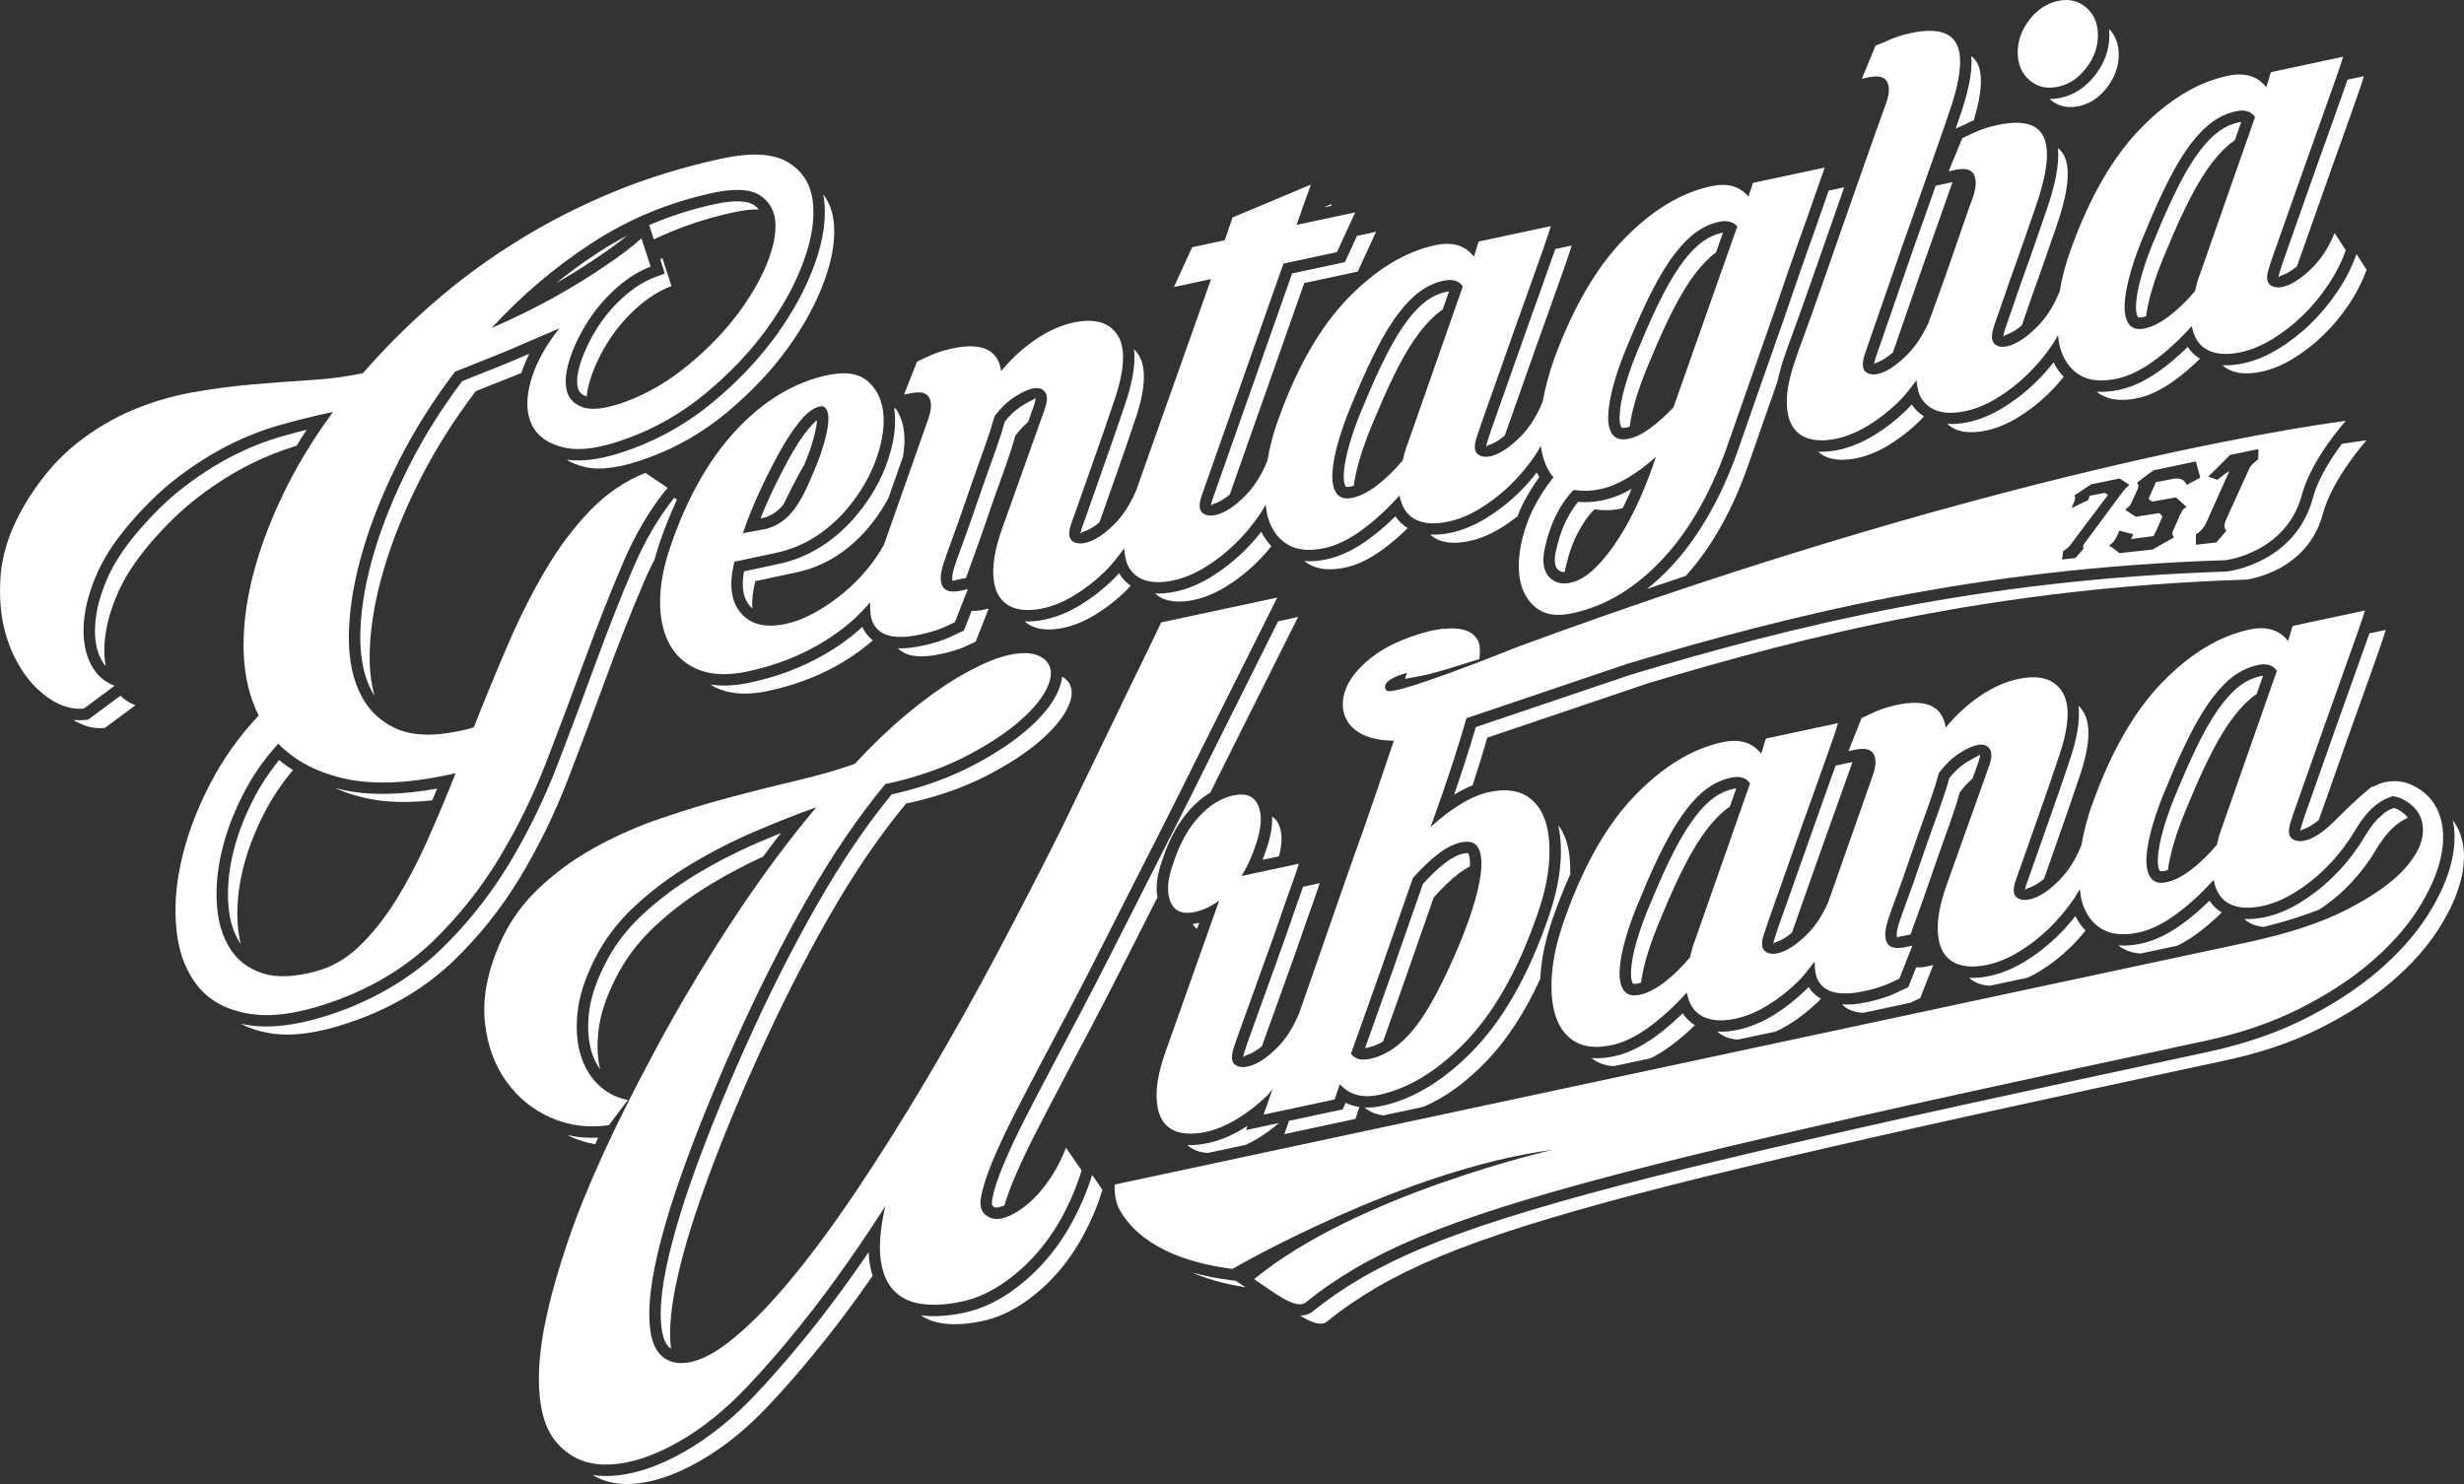 <svg width="249" height="150" viewBox="0 0 249 150" fill="none" xmlns="http://www.w3.org/2000/svg">
<rect x="0" y="0" width="249" height="150" fill="#333333" stroke="none"/>
<g clip-path="url(#clip0_3404_1552)">
<path d="M128.552 82.538C128.6 83.478 128.415 84.546 127.994 85.767C127.865 86.162 127.728 86.544 127.577 86.908L129.248 86.552C129.583 85.284 129.593 84.24 129.268 83.424C129.104 83.022 128.863 82.73 128.552 82.538Z" fill="white"/>
<path d="M137.108 112.707C137.142 112.552 137.233 112.277 137.377 111.89C136.878 111.817 136.408 111.679 135.976 111.467C135.963 111.51 135.946 111.549 135.929 111.587L135.692 112.132L130.261 113.294C130.107 113.733 129.951 114.175 129.792 114.63L136.976 113.094C137.018 112.99 137.061 112.862 137.108 112.707Z" fill="white"/>
<path d="M126.242 106.549C126.635 106.393 127.063 106.122 127.52 105.746C127.836 104.885 128.197 103.876 128.612 102.725C129.049 101.49 129.517 100.185 130.023 98.795C130.529 97.409 131.001 96.074 131.444 94.796C131.877 93.517 132.272 92.392 132.628 91.414C132.98 90.436 133.221 89.724 133.353 89.269L131.688 89.625C131.662 89.696 131.638 89.766 131.611 89.84C131.259 90.813 130.864 91.934 130.431 93.204C129.985 94.496 129.512 95.834 129.006 97.229C128.5 98.616 128.028 99.92 127.594 101.147C127.152 102.383 126.766 103.456 126.436 104.357C126.118 105.224 125.917 105.799 125.83 106.091C125.616 106.7 125.646 106.897 125.646 106.902C125.719 106.709 125.917 106.683 126.243 106.55L126.242 106.549Z" fill="white"/>
<path d="M144.241 30.341C143.614 30.779 142.966 31.431 142.314 32.276C141.632 33.154 140.928 34.294 140.22 35.663C139.482 37.089 138.696 38.806 137.885 40.771C137.237 42.269 136.735 43.636 136.383 44.859C136.036 46.058 135.834 47.079 135.795 47.895C135.752 48.755 135.928 49.096 136.005 49.204C136.22 49.221 136.336 49.21 136.447 49.189C136.565 49.163 136.687 49.127 136.811 49.083C136.906 48.33 137.094 47.469 137.375 46.502C137.748 45.215 138.267 43.814 138.923 42.299C139.76 40.271 140.55 38.538 141.297 37.098C142.039 35.658 142.777 34.471 143.503 33.534C144.232 32.597 144.953 31.871 145.678 31.363C145.712 31.339 145.748 31.32 145.782 31.297L146.429 29.453C146.343 29.459 146.253 29.473 146.155 29.494C145.468 29.64 144.842 29.919 144.241 30.341Z" fill="white"/>
<path d="M139.762 105.272C139.843 105.046 139.924 104.823 140.009 104.588C140.537 103.12 141.069 101.61 141.619 100.048C142.172 98.486 142.722 96.915 143.271 95.323C143.82 93.74 144.357 92.199 144.884 90.71C145.764 89.719 146.605 88.912 147.421 88.286C147.803 87.993 148.178 87.754 148.545 87.562C148.591 86.683 148.424 86.332 148.348 86.222L148.245 86.23C148.15 86.23 148.035 86.247 147.901 86.273C147.326 86.393 146.695 86.719 146.022 87.234C145.322 87.775 144.576 88.479 143.795 89.345C143.292 90.766 142.782 92.229 142.258 93.736L140.606 98.469C140.057 100.035 139.52 101.55 138.988 103.017C138.606 104.078 138.259 105.051 137.945 105.935C138.023 105.927 138.104 105.918 138.19 105.897C138.727 105.783 139.251 105.573 139.762 105.273V105.272Z" fill="white"/>
<path d="M159.475 50.729C159.08 51.199 158.698 51.784 158.342 52.475C157.862 53.396 157.476 54.535 157.193 55.867C157.111 56.303 157.025 57.152 157.385 57.528C157.597 57.744 157.825 57.83 158.133 57.817C158.144 57.742 158.152 57.668 158.167 57.59C158.471 56.15 158.892 54.923 159.42 53.91C159.943 52.898 160.514 52.087 161.128 51.484C161.527 51.542 161.943 51.569 162.381 51.569C162.822 51.571 163.308 51.514 163.831 51.402C163.88 51.392 163.929 51.379 163.977 51.367C164.213 50.9 164.445 50.423 164.664 49.93C164.741 49.754 164.818 49.578 164.891 49.404C163.9 49.973 162.917 50.364 161.969 50.565C161.037 50.767 160.205 50.788 159.476 50.728L159.475 50.729Z" fill="white"/>
<path d="M172.113 24.381C171.487 24.82 170.843 25.471 170.191 26.312C169.5 27.202 168.796 28.344 168.092 29.704C167.363 31.101 166.577 32.819 165.758 34.813C165.114 36.304 164.608 37.67 164.256 38.898C163.908 40.101 163.71 41.123 163.676 41.927C163.629 42.794 163.805 43.133 163.883 43.238C164.118 43.249 164.251 43.24 164.389 43.212C164.486 43.192 164.586 43.162 164.688 43.127C164.782 42.373 164.97 41.511 165.247 40.541C165.621 39.254 166.139 37.853 166.796 36.338C167.629 34.31 168.418 32.577 169.169 31.137C169.911 29.698 170.65 28.511 171.379 27.571C172.056 26.693 172.736 26.003 173.417 25.5L174.117 23.518C174.07 23.525 174.018 23.533 173.967 23.546C173.332 23.681 172.71 23.962 172.113 24.381Z" fill="white"/>
<path d="M195.064 88.831C195.527 87.483 195.995 86.135 196.48 84.797C196.965 83.462 197.338 82.385 197.6 81.57C197.69 81.317 197.768 81.064 197.832 80.81C197.896 80.562 197.973 80.308 198.063 80.051C198.476 79.521 198.9 79.066 199.336 78.684L199.948 76.97C200.123 76.454 200.084 76.266 200.084 76.266C199.848 76.467 199.394 76.617 198.656 77.09C198.089 77.45 197.527 77.974 196.991 78.643C196.935 78.806 196.891 78.969 196.849 79.132C196.772 79.424 196.686 79.708 196.583 79.99C196.329 80.788 195.952 81.879 195.463 83.226C194.982 84.556 194.514 85.895 194.051 87.242C193.591 88.607 193.145 89.86 192.725 90.997C192.317 92.109 192.047 92.859 191.918 93.259C191.545 94.404 191.708 94.744 191.712 94.757C191.948 94.666 192.137 94.645 192.36 94.598L193.065 94.448C193.217 94.008 193.445 93.383 193.746 92.564C194.163 91.43 194.604 90.186 195.064 88.83L195.064 88.831Z" fill="white"/>
<path d="M179.782 95.104C180.171 94.947 180.608 94.665 181.084 94.268C181.088 94.257 181.091 94.248 181.095 94.238C181.469 93.19 181.906 91.946 182.408 90.509C182.919 89.071 183.455 87.547 184.026 85.93C184.601 84.317 185.146 82.78 185.674 81.317C186.202 79.853 186.665 78.557 187.06 77.428C187.11 77.285 187.158 77.147 187.204 77.015L185.502 77.382C185.241 78.112 184.961 78.901 184.653 79.742L180.078 92.659C179.717 93.675 179.49 94.332 179.409 94.624C179.19 95.242 179.22 95.439 179.22 95.444C179.284 95.251 179.473 95.225 179.782 95.104Z" fill="white"/>
<path d="M224.301 13.221C223.683 13.659 223.03 14.309 222.369 15.157C221.691 16.036 220.988 17.176 220.28 18.542C219.546 19.968 218.76 21.688 217.949 23.651C217.301 25.147 216.799 26.516 216.448 27.737C216.095 28.936 215.898 29.957 215.859 30.775C215.816 31.635 215.993 31.976 216.07 32.081C216.284 32.101 216.396 32.088 216.511 32.066C216.628 32.041 216.75 32.004 216.874 31.961C216.97 31.207 217.159 30.347 217.439 29.382C217.812 28.093 218.327 26.694 218.988 25.177C219.82 23.149 220.614 21.418 221.361 19.975C222.103 18.538 222.841 17.349 223.562 16.414C224.292 15.474 225.017 14.751 225.742 14.242C225.774 14.219 225.808 14.201 225.841 14.179L226.488 12.331C226.403 12.337 226.313 12.35 226.214 12.371C225.532 12.519 224.901 12.796 224.301 13.221L224.301 13.221Z" fill="white"/>
<path d="M233.742 50.289C231.982 56.887 225.305 57.734 225.021 57.769C199.956 58.58 181.275 63.257 164.805 68.192L149.137 73.492C148.438 75.89 147.618 78.377 146.944 80.33C146.962 80.321 146.974 80.309 146.991 80.299C147.603 79.927 148.21 79.621 148.808 79.382C149.312 77.843 149.836 76.172 150.296 74.558L150.3 74.556L166.577 69.052C182.657 64.234 201.616 59.404 226.991 58.586C226.991 58.586 233.15 57.872 234.729 51.954C235.69 48.351 239.153 44.504 239.153 44.504C239.153 44.504 238.301 44.608 236.664 44.859C235.636 46.236 234.264 48.327 233.742 50.289H233.742Z" fill="white"/>
<path d="M218.718 88.041C218.834 88.015 218.955 87.978 219.078 87.935C219.174 87.182 219.364 86.32 219.641 85.355C220.014 84.067 220.533 82.668 221.189 81.149C222.022 79.124 222.816 77.39 223.562 75.948C224.305 74.51 225.044 73.322 225.773 72.385C226.494 71.447 227.219 70.724 227.944 70.213C227.979 70.189 228.014 70.17 228.048 70.147L228.695 68.304C228.614 68.31 228.519 68.323 228.421 68.345C227.734 68.493 227.108 68.77 226.507 69.192C225.88 69.634 225.232 70.284 224.584 71.125C223.894 72.016 223.19 73.154 222.482 74.515C221.743 75.948 220.963 77.665 220.151 79.622C219.491 81.162 218.997 82.492 218.649 83.707C218.298 84.925 218.1 85.947 218.066 86.74C218.023 87.612 218.194 87.947 218.272 88.05C218.495 88.075 218.597 88.058 218.718 88.041Z" fill="white"/>
<path d="M211.869 39.589C212.025 39.711 212.187 39.825 212.362 39.924C213.306 40.456 214.525 40.561 216.019 40.242C217.207 39.988 218.447 39.392 219.743 38.452C220.607 37.825 221.465 37.092 222.318 36.257C221.817 35.955 221.402 35.56 221.082 35.064C220.164 35.963 219.242 36.753 218.319 37.422C216.898 38.452 215.495 39.119 214.156 39.407C213.333 39.583 212.571 39.64 211.869 39.589L211.869 39.589Z" fill="white"/>
<path d="M210.044 71.325C210.22 72.847 209.888 74.784 209.04 77.189C208.826 77.832 208.522 78.746 208.122 79.9C207.723 81.055 207.303 82.248 206.864 83.483L205.65 86.933C205.273 88.023 204.994 88.796 204.818 89.268C204.625 89.8 204.659 90.002 204.659 90.007C204.727 89.809 204.929 89.783 205.255 89.654C205.654 89.492 206.091 89.216 206.556 88.829C206.591 88.728 206.626 88.628 206.663 88.522C207.032 87.449 207.444 86.294 207.881 85.063C208.319 83.831 208.736 82.638 209.13 81.488C209.529 80.338 209.834 79.433 210.053 78.768C211.195 75.537 211.353 73.254 210.517 71.915C210.377 71.693 210.219 71.498 210.044 71.326L210.044 71.325Z" fill="white"/>
<path d="M139.282 75.904C139.284 75.905 139.286 75.907 139.287 75.908C139.287 75.907 139.288 75.906 139.288 75.905C139.286 75.905 139.284 75.904 139.282 75.904Z" fill="white"/>
<path d="M165.47 99.422C165.589 99.397 165.712 99.361 165.838 99.317C165.932 98.565 166.118 97.707 166.397 96.744C166.77 95.452 167.29 94.049 167.951 92.534C168.779 90.509 169.569 88.78 170.323 87.337C171.066 85.895 171.805 84.712 172.53 83.767C173.255 82.832 173.975 82.111 174.701 81.6C174.737 81.574 174.775 81.555 174.811 81.53L175.456 79.691C175.371 79.695 175.28 79.708 175.182 79.73C174.491 79.879 173.864 80.154 173.263 80.579C172.637 81.02 171.989 81.669 171.341 82.51C170.65 83.402 169.946 84.544 169.243 85.9C168.508 87.303 167.732 89.024 166.912 91.011C166.264 92.5 165.758 93.869 165.406 95.096C165.059 96.289 164.861 97.31 164.826 98.126C164.779 98.993 164.951 99.327 165.028 99.43C165.26 99.464 165.359 99.447 165.47 99.422Z" fill="white"/>
<path d="M116.252 92.109C116.488 91.645 116.727 91.176 116.965 90.705C116.762 89.6 116.941 88.304 117.518 86.762C118.166 84.771 119.102 83.089 120.282 81.793C120.919 81.094 121.6 80.531 122.315 80.105C122.592 79.548 122.865 78.995 123.135 78.446C125.732 73.243 128.409 67.885 131.177 62.362L129.164 62.793C126.73 67.651 124.363 72.388 122.067 76.996C120.973 79.219 119.827 81.506 118.638 83.849L111.986 96.963C110.965 98.966 110.064 100.718 109.27 102.219L106.274 107.901C105.283 109.772 104.369 111.54 103.511 113.214C102.665 114.874 101.948 116.415 101.378 117.788C100.812 119.148 100.447 120.264 100.292 121.109C100.198 121.573 100.237 121.838 100.314 121.899C100.451 122.01 100.58 122.062 100.739 122.062C101.023 122.011 101.269 121.938 101.505 121.842C101.716 121.108 102.017 120.264 102.412 119.307C103.009 117.878 103.734 116.329 104.588 114.651C105.446 112.973 106.365 111.205 107.356 109.33C108.343 107.463 109.343 105.566 110.356 103.644C111.145 102.146 112.046 100.4 113.059 98.409C114.068 96.413 115.128 94.315 116.252 92.11V92.109Z" fill="white"/>
<path d="M46.706 38.525C44.633 41.269 42.844 44.131 41.372 47.036C39.853 50.038 38.66 52.979 37.827 55.779C36.999 58.55 36.527 61.161 36.428 63.542C36.321 65.834 36.622 67.784 37.313 69.342C37.47 69.696 37.648 70.024 37.846 70.329C37.45 68.91 37.292 67.287 37.377 65.458C37.484 62.976 37.965 60.296 38.823 57.414C39.681 54.533 40.887 51.554 42.445 48.478C44.003 45.401 45.887 42.421 48.08 39.537C49.358 39.029 50.629 38.52 51.903 38.011C52.171 37.905 52.43 37.8 52.686 37.695C52.897 37.05 53.168 36.401 53.495 35.75C52.53 36.177 51.44 36.634 50.23 37.119L46.706 38.525Z" fill="white"/>
<path d="M76.686 21.165C76.553 21.006 76.396 20.863 76.21 20.738C75.51 20.267 74.158 20.218 72.317 20.613C69.987 21.113 67.743 21.827 65.601 22.754L66.068 24.195C68.627 22.975 71.332 22.059 74.18 21.45C75.13 21.246 75.961 21.155 76.686 21.165L76.686 21.165Z" fill="white"/>
<path d="M60.447 25.524C58.98 26.481 57.563 27.511 56.199 28.612C57.825 27.683 59.216 26.811 60.349 26.026C61.499 25.267 62.507 24.529 63.378 23.814C62.374 24.335 61.4 24.907 60.447 25.524Z" fill="white"/>
<path d="M59.254 40.065C59.266 40.069 59.281 40.071 59.293 40.075C59.342 39.496 59.479 38.858 59.713 38.158C60.129 36.907 60.734 35.662 61.524 34.429C62.318 33.193 63.271 32.075 64.391 31.079C65.511 30.082 66.665 29.359 67.854 28.916L66.927 26.056C66.862 26.114 66.793 26.173 66.726 26.231L67.184 27.646L66.15 28.032C65.112 28.423 64.069 29.075 63.052 29.977C62.026 30.89 61.13 31.94 60.392 33.087C59.657 34.233 59.091 35.403 58.705 36.559C58.353 37.613 58.241 38.477 58.374 39.13C58.443 39.46 58.598 39.827 59.254 40.065L59.254 40.065Z" fill="white"/>
<path d="M198.87 42.674C198.092 42.84 197.396 42.883 196.778 42.839C197.658 43.663 198.976 43.886 200.732 43.511C201.788 43.286 202.852 42.844 203.929 42.187C205.007 41.53 206.015 40.748 206.959 39.833C207.521 39.291 208.048 38.703 208.548 38.081C208.142 37.667 207.798 37.183 207.521 36.624C206.937 37.37 206.32 38.063 205.659 38.699C204.663 39.662 203.578 40.507 202.427 41.207C201.239 41.932 200.046 42.425 198.87 42.674V42.674Z" fill="white"/>
<path d="M24.03 93.525C23.897 91.801 24.052 89.989 24.489 88.097C24.931 86.201 25.631 84.299 26.6 82.385C27.422 80.75 28.426 79.235 29.606 77.838C29.112 77.527 28.646 77.189 28.21 76.824C27.163 78.102 26.262 79.48 25.532 80.935C24.61 82.759 23.927 84.591 23.511 86.393C23.103 88.161 22.957 89.873 23.078 91.474C23.198 93.002 23.588 94.289 24.249 95.301C24.275 95.341 24.303 95.377 24.33 95.417C24.183 94.826 24.082 94.197 24.03 93.525L24.03 93.525Z" fill="white"/>
<path d="M34.591 79.828C34.338 79.771 34.092 79.707 33.846 79.641C34.789 80.071 35.82 80.416 36.947 80.669C38.865 81.1 41.112 81.174 43.685 80.891C43.848 80.501 44.011 80.109 44.174 79.712C40.436 80.381 37.23 80.424 34.591 79.828Z" fill="white"/>
<path d="M61.246 148.019H61.241L61.246 148.033V148.019Z" fill="white"/>
<path d="M228.88 92.701C228.129 92.86 227.434 92.919 226.793 92.887C226.978 93.06 227.185 93.209 227.417 93.328C227.812 93.526 228.262 93.643 228.763 93.688C230.859 93.172 232.735 92.584 234.375 91.931C235.289 91.336 236.159 90.646 236.974 89.861C237.914 88.947 238.776 87.921 239.539 86.788C240.253 85.733 241.293 83.527 243.325 82.655C243.144 82.404 242.9 82.18 242.578 81.974C242.346 81.819 242.123 81.716 241.9 81.665C241.571 81.777 241.271 81.941 240.993 82.138C240.738 82.358 240.473 82.594 240.209 82.837C239.642 83.451 239.198 84.175 238.827 84.78C238.673 85.038 238.522 85.269 238.394 85.466C237.596 86.651 236.682 87.75 235.673 88.719C234.678 89.689 233.588 90.53 232.437 91.234C231.258 91.955 230.06 92.452 228.88 92.701Z" fill="white"/>
<path d="M171.276 103.622C170.861 103.368 170.417 102.988 170.045 102.417C169.131 103.318 168.204 104.107 167.281 104.776C165.857 105.806 164.458 106.476 163.123 106.764C162.297 106.939 161.532 106.997 160.828 106.945C160.985 107.068 161.149 107.184 161.325 107.283C161.828 107.566 162.41 107.724 163.068 107.765L166.782 106.971C167.409 106.671 168.05 106.285 168.706 105.806C169.568 105.185 170.424 104.454 171.276 103.621L171.276 103.622Z" fill="white"/>
<path d="M150.155 107.322C152.239 105.174 154.072 102.381 155.649 98.945C155.66 98.696 155.676 98.444 155.699 98.186C155.862 96.332 156.36 94.272 157.184 92.07C157.65 90.778 158.149 89.552 158.676 88.391C158.718 87.064 158.581 85.91 158.261 84.935C158.064 84.341 157.798 83.829 157.466 83.399C157.733 84.574 157.805 85.94 157.673 87.475C157.509 89.307 157.008 91.354 156.184 93.556C154.257 98.906 151.798 103.151 148.884 106.159C145.923 109.214 142.799 111.111 139.597 111.793C139.001 111.92 138.435 111.965 137.899 111.94C138.442 112.395 139.078 112.661 139.808 112.739L143.82 111.881C145.978 110.973 148.091 109.455 150.155 107.322Z" fill="white"/>
<path d="M131.809 56.709C131.964 56.831 132.127 56.945 132.302 57.044C133.242 57.578 134.465 57.683 135.954 57.363C137.143 57.108 138.383 56.514 139.679 55.574C140.546 54.947 141.404 54.213 142.255 53.379C141.754 53.076 141.339 52.681 141.018 52.186C140.108 53.081 139.181 53.87 138.259 54.542C136.834 55.574 135.435 56.239 134.096 56.527C133.273 56.704 132.511 56.761 131.809 56.71V56.709Z" fill="white"/>
<path d="M183.73 101.245C183.829 101.149 183.923 101.046 184.017 100.944C183.43 100.616 183.026 100.187 182.773 99.756C182.662 99.876 182.546 99.996 182.43 100.108C181.421 101.082 180.336 101.927 179.199 102.623C178.01 103.343 176.813 103.832 175.641 104.086C174.89 104.245 174.193 104.305 173.549 104.273C173.735 104.445 173.941 104.592 174.173 104.708C174.592 104.921 175.071 105.045 175.606 105.084L179.465 104.259C179.874 104.07 180.286 103.851 180.7 103.601C181.778 102.94 182.782 102.159 183.73 101.245Z" fill="white"/>
<path d="M224.521 92.231C224.022 91.927 223.603 91.531 223.284 91.037C222.374 91.929 221.452 92.718 220.52 93.397C219.104 94.422 217.705 95.092 216.362 95.379C215.539 95.554 214.776 95.611 214.074 95.56C214.23 95.681 214.393 95.796 214.568 95.894C215.072 96.178 215.657 96.337 216.318 96.379L220.023 95.587C220.65 95.287 221.292 94.9 221.945 94.426C222.808 93.798 223.668 93.065 224.521 92.231Z" fill="white"/>
<path d="M209.165 95.808C209.726 95.265 210.253 94.677 210.753 94.055C210.347 93.642 210.003 93.157 209.727 92.599C209.152 93.336 208.526 94.032 207.865 94.671C206.869 95.633 205.784 96.478 204.633 97.182C203.445 97.902 202.252 98.396 201.076 98.649C200.328 98.807 199.632 98.869 198.99 98.836C199.323 99.145 199.729 99.366 200.205 99.499C200.472 99.573 200.758 99.62 201.059 99.641L204.899 98.82C205.309 98.632 205.722 98.412 206.135 98.16C207.208 97.503 208.221 96.718 209.165 95.808Z" fill="white"/>
<path d="M195.36 97.551L194.698 97.687C194.28 97.778 193.929 97.802 193.639 97.766L192.849 99.765L192.442 99.962C192.081 100.134 191.699 100.313 191.3 100.494C190.54 100.82 189.673 101.086 188.622 101.309C187.677 101.511 186.862 101.566 186.159 101.522C186.634 102.044 187.349 102.326 188.303 102.369L193.049 101.354C193.396 101.195 193.729 101.041 194.042 100.889L195.36 97.55V97.551Z" fill="white"/>
<path d="M120.952 93.319C120.806 93.351 120.666 93.373 120.527 93.391C120.647 93.597 120.794 93.765 120.966 93.896L121.192 93.259C121.11 93.28 121.033 93.303 120.952 93.319Z" fill="white"/>
<path d="M197.939 12.101C197.866 12.318 197.767 12.621 197.634 13.002L198.943 12.391C199.102 12.313 199.275 12.238 199.456 12.164C200.254 9.53 200.397 7.645 199.875 6.512C199.717 6.169 199.496 5.889 199.214 5.67C199.343 7.249 198.924 9.344 197.939 12.101H197.939Z" fill="white"/>
<path d="M113.596 41.153L112.673 43.867C112.279 45.019 111.858 46.217 111.416 47.453L110.201 50.903C109.824 51.993 109.545 52.774 109.365 53.246C109.176 53.77 109.21 53.969 109.21 53.971C109.284 53.776 109.481 53.75 109.807 53.621C110.207 53.462 110.643 53.182 111.108 52.794C111.143 52.694 111.178 52.594 111.214 52.489C111.587 51.415 111.995 50.261 112.433 49.028C112.871 47.798 113.291 46.605 113.686 45.455C114.081 44.305 114.39 43.4 114.609 42.734C115.75 39.505 115.901 37.22 115.068 35.881C114.93 35.66 114.773 35.467 114.599 35.295C114.776 36.817 114.444 38.754 113.596 41.153Z" fill="white"/>
<path d="M185.825 45.466C185.207 45.597 184.619 45.663 184.074 45.663C183.959 45.663 183.847 45.658 183.735 45.652C184.069 45.963 184.474 46.184 184.954 46.318C185.722 46.532 186.631 46.526 187.687 46.3C188.738 46.075 189.807 45.635 190.884 44.979C191.957 44.322 192.97 43.539 193.914 42.623C194.09 42.453 194.26 42.273 194.425 42.089C193.867 41.731 193.46 41.295 193.193 40.879C193.008 41.091 192.815 41.293 192.613 41.488C191.627 42.447 190.536 43.29 189.382 43.998C188.193 44.719 186.996 45.214 185.825 45.466Z" fill="white"/>
<path d="M134.51 20.808L134.577 20.619L133.737 20.973L134.51 20.808Z" fill="white"/>
<path d="M157.016 25.61C156.621 26.736 156.162 28.035 155.639 29.5C155.102 30.968 154.557 32.502 153.991 34.113L151.056 42.423C150.695 43.438 150.468 44.094 150.386 44.386C150.163 45.004 150.197 45.204 150.197 45.206C150.24 45.015 150.434 44.996 150.756 44.865C151.148 44.707 151.584 44.427 152.056 44.035C152.061 44.023 152.064 44.012 152.069 44C152.442 42.951 152.884 41.706 153.39 40.271C153.893 38.836 154.429 37.31 155.004 35.694C155.57 34.081 156.12 32.541 156.652 31.077C157.175 29.614 157.639 28.318 158.033 27.192C158.428 26.065 158.695 25.274 158.823 24.819L157.17 25.172C157.121 25.313 157.07 25.458 157.016 25.61L157.016 25.61Z" fill="white"/>
<path d="M238.137 25.687C237.665 27.007 237.012 28.288 236.193 29.496C235.382 30.695 234.463 31.789 233.468 32.755C232.481 33.71 231.395 34.555 230.236 35.263C229.056 35.982 227.863 36.476 226.679 36.729C225.925 36.889 225.229 36.948 224.588 36.915C224.774 37.088 224.981 37.236 225.215 37.353C226.069 37.784 227.177 37.855 228.542 37.564C229.597 37.34 230.666 36.898 231.739 36.242C232.811 35.585 233.828 34.802 234.768 33.888C235.712 32.976 236.571 31.95 237.339 30.813C238.107 29.678 238.716 28.492 239.154 27.262L238.139 25.682L238.137 25.687Z" fill="white"/>
<path d="M213.16 3.566C213.16 5.01 212.68 6.362 211.732 7.585C210.778 8.821 209.598 9.597 208.229 9.891C207.856 9.972 207.486 10.012 207.132 10.013C207.153 10.031 207.17 10.052 207.191 10.069C207.981 10.752 208.95 10.971 210.092 10.728C211.186 10.492 212.135 9.863 212.924 8.842C213.714 7.819 214.109 6.716 214.109 5.531C214.109 4.453 213.778 3.584 213.124 2.922C213.146 3.131 213.161 3.344 213.161 3.566H213.16Z" fill="white"/>
<path d="M237.081 8.488C236.686 9.617 236.222 10.915 235.703 12.38C235.171 13.844 234.622 15.382 234.051 16.994L231.12 25.301C230.755 26.321 230.532 26.977 230.446 27.275C230.227 27.885 230.261 28.088 230.261 28.088C230.321 27.893 230.514 27.868 230.819 27.745C231.21 27.586 231.647 27.305 232.122 26.91C232.126 26.9 232.129 26.891 232.133 26.881C232.506 25.831 232.948 24.584 233.45 23.149C233.952 21.716 234.493 20.188 235.068 18.575C235.634 16.959 236.188 15.418 236.716 13.957C237.239 12.494 237.703 11.198 238.093 10.07C238.492 8.943 238.758 8.152 238.887 7.699L237.233 8.052C237.185 8.192 237.134 8.337 237.08 8.488L237.081 8.488Z" fill="white"/>
<path d="M87.826 127.255C87.805 127.031 87.788 126.799 87.779 126.567C86.058 129.09 84.355 131.425 82.702 133.536C80.2 136.716 77.793 139.493 75.536 141.793C73.206 144.11 70.751 145.938 68.223 147.243C65.712 148.534 63.365 149.191 61.245 149.191L61.009 149.186C60.623 149.177 60.249 149.142 59.885 149.085C60.829 149.662 61.913 149.966 63.138 149.997C65.138 150.04 67.356 149.435 69.794 148.178C72.231 146.925 74.57 145.183 76.814 142.946C79.05 140.668 81.415 137.947 83.895 134.784C85.298 132.996 86.728 131.049 88.182 128.955C88.015 128.435 87.896 127.867 87.826 127.254V127.255Z" fill="white"/>
<path d="M108.408 123.413C107.579 124.962 106.597 126.37 105.485 127.606C104.37 128.851 103.121 129.932 101.774 130.825C100.379 131.738 98.915 132.37 97.422 132.687C95.803 133.035 94.341 133.117 93.068 132.948C93.662 133.362 94.371 133.632 95.199 133.755C96.383 133.931 97.748 133.854 99.284 133.524C100.645 133.232 101.962 132.661 103.241 131.82C104.511 130.984 105.678 129.975 106.73 128.799C107.781 127.627 108.704 126.301 109.494 124.834C110.287 123.358 110.927 121.838 111.407 120.264L110.368 118.76C109.879 120.333 109.223 121.9 108.408 123.413Z" fill="white"/>
<path d="M248.599 84.235C248.415 83.743 248.171 83.298 247.867 82.9C248.133 84.154 248.106 85.519 247.77 86.977C247.371 88.758 246.521 90.659 245.26 92.62C244.007 94.563 242.316 96.443 240.239 98.211C238.184 99.967 235.69 101.584 232.836 103.013C229.987 104.442 226.695 105.558 223.048 106.339C213.873 108.304 205.638 110.089 198.334 111.686C191.03 113.291 184.52 114.767 178.795 116.098C173.066 117.436 167.989 118.685 163.715 119.805C159.411 120.938 155.57 122.032 152.308 123.062C149.055 124.087 146.21 125.109 143.841 126.1C141.498 127.083 139.395 128.113 137.585 129.169C135.782 130.22 134.143 131.349 132.722 132.507C132.357 132.811 131.898 132.97 131.398 132.98C132.505 133.66 133.499 134.071 134.096 133.58C135.58 132.366 137.254 131.22 139.108 130.13C140.97 129.049 143.099 128.001 145.502 126.997C147.905 125.993 150.759 124.972 154.063 123.925C157.363 122.886 161.183 121.796 165.525 120.655C169.864 119.513 174.902 118.278 180.636 116.939C186.365 115.604 192.879 114.132 200.187 112.528C207.491 110.922 215.731 109.137 224.91 107.176C228.468 106.417 231.639 105.339 234.42 103.945C237.2 102.555 239.595 101.001 241.595 99.302C243.599 97.593 245.199 95.817 246.392 93.964C247.585 92.11 248.371 90.35 248.748 88.685C249.131 87.016 249.07 85.536 248.598 84.235L248.599 84.235Z" fill="white"/>
<path d="M239.286 64.463C238.891 65.59 238.428 66.888 237.9 68.355C237.372 69.818 236.823 71.355 236.253 72.966L233.321 81.273C232.956 82.295 232.733 82.951 232.647 83.248C232.429 83.852 232.463 84.05 232.463 84.054C232.51 83.866 232.699 83.844 233.021 83.716C233.411 83.558 233.848 83.277 234.324 82.882C234.328 82.872 234.33 82.863 234.334 82.853C234.708 81.802 235.149 80.557 235.652 79.124C236.162 77.691 236.694 76.163 237.269 74.548C237.84 72.932 238.39 71.393 238.917 69.93C239.445 68.467 239.904 67.171 240.299 66.044C240.694 64.916 240.96 64.124 241.093 63.669L239.44 64.023C239.391 64.164 239.34 64.31 239.286 64.463H239.286Z" fill="white"/>
<path d="M12.169 70.319L8.92 72.728L8.611 72.76C8.203 72.807 7.793 72.805 7.384 72.759C8.464 73.419 9.533 73.696 10.589 73.58L13.684 71.284C13.101 71.067 12.598 70.743 12.169 70.32V70.319Z" fill="white"/>
<path d="M83.264 20.091C83.535 22.023 83.213 24.256 82.316 26.734C81.453 29.133 80.136 31.558 78.411 33.937C76.694 36.304 74.566 38.55 72.089 40.61C69.579 42.698 66.803 44.301 63.838 45.378C61.187 46.367 59.019 46.719 57.262 46.458C57.777 46.786 58.392 47.039 59.117 47.206C60.722 47.575 62.863 47.26 65.545 46.258C68.399 45.221 71.034 43.698 73.454 41.688C75.871 39.679 77.913 37.525 79.582 35.223C81.247 32.925 82.5 30.62 83.333 28.308C84.17 25.997 84.466 23.967 84.226 22.216C84.087 21.209 83.737 20.356 83.189 19.648C83.218 19.794 83.244 19.941 83.265 20.092L83.264 20.091Z" fill="white"/>
<path d="M57.404 78.746C58.747 75.262 60.026 71.837 61.258 68.477C62.489 65.115 63.743 61.94 65.021 58.947C65.381 58.101 65.762 57.293 66.16 56.516C66.289 56.028 66.436 55.534 66.605 55.031C67.146 53.425 67.749 51.913 68.412 50.496L68.137 50.311C66.545 52.297 65.145 54.687 63.979 57.434C62.721 60.382 61.464 63.568 60.241 66.909C59.005 70.275 57.722 73.707 56.378 77.197C55.027 80.716 53.37 84.115 51.452 87.303C49.517 90.5 47.191 93.418 44.543 95.975C41.843 98.572 38.539 100.623 34.728 102.078C31.755 103.193 29.133 103.756 26.931 103.756C26.399 103.756 25.888 103.726 25.399 103.662C25.033 103.613 24.681 103.548 24.337 103.473C25.285 103.976 26.387 104.317 27.652 104.485C29.982 104.79 32.905 104.284 36.419 102.962C40.11 101.559 43.247 99.606 45.843 97.109C48.431 94.612 50.671 91.801 52.563 88.668C54.452 85.539 56.065 82.231 57.404 78.747V78.746Z" fill="white"/>
<path d="M20.108 50.18C21.799 48.897 23.503 47.819 25.215 46.957C26.784 46.164 28.369 45.533 29.97 45.052C30.299 44.512 30.64 43.973 30.995 43.436C30.201 43.633 29.412 43.844 28.63 44.065C26.948 44.539 25.266 45.198 23.631 46.021C21.996 46.846 20.335 47.895 18.704 49.135C17.082 50.369 15.469 51.924 13.911 53.761C12.46 55.458 11.379 57.149 10.705 58.796C10.031 60.436 9.662 61.955 9.607 63.319C9.546 64.62 9.748 65.725 10.199 66.606C10.341 66.88 10.504 67.12 10.685 67.332C10.564 66.688 10.521 65.989 10.555 65.235C10.62 63.729 11.014 62.09 11.74 60.324C12.465 58.558 13.594 56.775 15.13 54.977C16.756 53.066 18.417 51.467 20.108 50.18Z" fill="white"/>
<path d="M135.916 26.492L130.577 27.636L122.556 50.398C122.355 50.95 122.389 51.15 122.389 51.154C122.458 50.958 122.659 50.933 122.985 50.804C123.378 50.645 123.81 50.371 124.271 49.988L131.804 28.608L137.207 27.451L139.057 23.428L137.133 23.84L135.916 26.492V26.492Z" fill="white"/>
<path d="M105.631 62.614C104.887 62.773 104.189 62.835 103.543 62.802C103.876 63.112 104.279 63.334 104.756 63.467C105.524 63.682 106.438 63.676 107.493 63.45C108.545 63.225 109.609 62.783 110.686 62.127C111.768 61.47 112.772 60.687 113.721 59.773C113.907 59.592 114.087 59.402 114.263 59.206C113.791 58.879 113.396 58.457 113.089 57.934C112.875 58.176 112.652 58.412 112.416 58.639C111.416 59.605 110.326 60.451 109.185 61.148C108 61.871 106.803 62.362 105.631 62.614Z" fill="white"/>
<path d="M146.614 53.848C145.86 54.007 145.164 54.067 144.523 54.035C144.709 54.208 144.917 54.356 145.15 54.473C146.004 54.906 147.115 54.977 148.476 54.685C149.536 54.46 150.596 54.02 151.673 53.361C152.249 53.009 152.807 52.617 153.348 52.191C153.494 51.812 153.655 51.433 153.832 51.055C154.351 50.027 154.922 49.081 155.552 48.221C155.462 48.072 155.381 47.916 155.299 47.757C154.711 48.516 154.076 49.222 153.407 49.872C152.407 50.838 151.317 51.684 150.171 52.383C148.991 53.104 147.794 53.597 146.614 53.848Z" fill="white"/>
<path d="M81.372 43.764C80.814 44.513 80.23 45.431 79.651 46.502C79.046 47.611 78.428 48.839 77.801 50.18C77.467 50.909 77.149 51.649 76.853 52.396L77.175 52.336C77.879 52.149 78.531 51.74 79.08 51.1C79.115 51.059 79.15 51.014 79.186 50.971C79.708 49.872 80.229 48.849 80.741 47.916C80.926 47.575 81.111 47.251 81.294 46.941C81.612 46.178 81.874 45.459 82.075 44.788C82.359 43.859 82.522 43.093 82.56 42.514C82.56 42.501 82.56 42.488 82.565 42.473C82.359 42.621 81.972 42.968 81.372 43.764V43.764Z" fill="white"/>
<path d="M57.33 114.728C57.485 114.805 57.639 114.882 57.799 114.952C58.561 115.282 59.343 115.513 60.145 115.654C60.247 115.432 60.347 115.214 60.452 114.99C59.385 115.05 58.342 114.956 57.33 114.728Z" fill="white"/>
<path d="M124.393 129.4C122.927 129.211 121.624 128.945 120.463 128.62C121.898 129.246 123.673 129.773 125.872 130.114L124.822 129.426L124.779 129.452L124.393 129.4L124.393 129.4Z" fill="white"/>
<path d="M207.972 14.973C208.112 16.564 207.716 18.673 206.77 21.368L205.684 24.509C205.222 25.848 204.749 27.187 204.26 28.53L202.621 33.274C202.415 33.877 202.454 34.096 202.454 34.096C202.467 33.901 202.668 33.879 203.016 33.729C203.419 33.558 203.854 33.276 204.316 32.89C204.643 31.942 204.964 31.01 205.277 30.099C205.766 28.762 206.239 27.429 206.698 26.099C207.157 24.767 207.522 23.718 207.788 22.952C208.972 19.57 209.255 17.197 208.642 15.837C208.482 15.485 208.258 15.198 207.973 14.973H207.972Z" fill="white"/>
<path d="M184.301 20.692C183.863 21.978 183.374 23.353 182.847 24.82C182.323 26.277 181.799 27.781 181.271 29.335C180.744 30.895 180.216 32.425 179.688 33.916C178.456 37.402 177.186 41.037 175.869 44.824C174.157 49.901 171.835 54.056 168.973 57.168C168.162 58.054 167.312 58.824 166.441 59.526C167.76 59.076 169.065 58.637 170.354 58.208C173.061 55.217 175.234 51.287 176.877 46.41C177.825 43.691 178.745 41.057 179.645 38.496C179.809 37.672 180.061 36.779 180.409 35.795C180.533 35.414 180.846 34.538 181.34 33.206C181.821 31.899 182.362 30.365 182.984 28.603L186.365 18.93L184.798 19.265C184.64 19.72 184.475 20.191 184.301 20.692L184.301 20.692Z" fill="white"/>
<path d="M194.901 20.793C194.304 22.465 193.81 23.857 193.325 25.237L189.575 36.061C189.364 36.669 189.407 36.886 189.407 36.89C189.416 36.695 189.605 36.671 189.931 36.529C190.342 36.351 190.797 36.045 191.288 35.621C192.379 32.464 193.396 29.527 194.338 26.823C194.823 25.439 195.321 24.042 195.827 22.628C196.325 21.218 196.789 19.911 197.205 18.708C197.241 18.605 197.273 18.511 197.308 18.411L195.609 18.778L194.901 20.793L194.901 20.793Z" fill="white"/>
<path d="M118.81 59.796C118.058 59.955 117.36 60.015 116.717 59.982C117.051 60.294 117.457 60.515 117.935 60.65C118.703 60.863 119.613 60.856 120.668 60.633C121.724 60.406 122.788 59.966 123.866 59.311C124.942 58.653 125.951 57.869 126.899 56.953C127.458 56.412 127.985 55.825 128.484 55.203C128.078 54.789 127.734 54.305 127.458 53.745C126.878 54.484 126.26 55.177 125.599 55.818C124.595 56.788 123.505 57.633 122.363 58.331C121.179 59.052 119.982 59.545 118.81 59.796Z" fill="white"/>
<path d="M67.811 136.333C67.601 134.727 67.746 132.663 68.245 130.138C68.82 127.263 69.802 123.878 71.215 119.976C72.618 116.071 74.351 111.815 76.42 107.201C78.746 102.014 81.175 97.208 83.703 92.779C86.225 88.35 88.848 84.497 91.573 81.21L92.234 81.072C95.044 80.424 97.572 79.514 99.812 78.352C102.052 77.185 103.872 75.975 105.283 74.728C106.682 73.479 107.609 72.297 108.047 71.183C108.489 70.072 108.356 69.212 107.652 68.602C107.55 68.523 107.442 68.453 107.331 68.389C107.295 68.768 107.2 69.184 107.017 69.645C106.511 70.935 105.502 72.239 103.944 73.625C102.468 74.934 100.546 76.207 98.241 77.408C95.924 78.618 93.285 79.567 90.393 80.231L90.105 80.291C87.526 83.441 85.007 87.17 82.604 91.385C80.101 95.757 77.673 100.576 75.368 105.713C73.317 110.287 71.579 114.557 70.197 118.397C68.824 122.208 67.837 125.573 67.275 128.397C66.738 131.1 66.626 133.245 66.944 134.76C67.124 135.629 67.444 136.087 67.81 136.333L67.811 136.333Z" fill="white"/>
<path d="M91.011 65.534C90.918 65.534 90.831 65.529 90.742 65.525C91.537 66.358 92.968 66.556 95.036 66.113C96.006 65.907 96.817 65.662 97.474 65.379C97.873 65.199 98.246 65.025 98.598 64.853L99.911 61.517L99.255 61.656C98.835 61.746 98.482 61.77 98.191 61.733L97.405 63.733L96.997 63.928C96.637 64.104 96.254 64.282 95.847 64.465C95.1 64.787 94.208 65.057 93.174 65.276C92.384 65.445 91.654 65.533 91.011 65.533V65.534Z" fill="white"/>
<path d="M90.431 41.842C90.551 43.434 90.238 45.217 89.5 47.148C88.766 49.057 87.641 50.87 86.157 52.546C84.016 54.902 81.505 56.4 78.681 57.002L75.188 57.749C74.909 59.275 75.094 60.433 75.733 61.202C75.826 61.312 75.926 61.411 76.032 61.502C75.967 60.693 76.064 59.773 76.325 58.74L80.544 57.839C83.132 57.285 85.419 55.919 87.397 53.743C88.373 52.645 89.169 51.495 89.797 50.297L91.251 46.151C91.391 45.356 91.435 44.605 91.379 43.897C91.3 42.857 90.999 41.976 90.483 41.256L90.367 41.282C90.393 41.467 90.414 41.653 90.431 41.842Z" fill="white"/>
<path d="M127.123 115.059C127.866 114.602 128.577 114.084 129.26 113.508L125.921 114.222L126.071 113.793C125.921 113.892 125.771 113.986 125.621 114.076C124.436 114.801 123.239 115.291 122.063 115.54C121.449 115.677 120.861 115.741 120.312 115.741C120.205 115.741 120.099 115.737 119.994 115.732C120.318 116.043 120.718 116.265 121.196 116.398C121.46 116.472 121.743 116.517 122.041 116.539L125.891 115.715C126.299 115.527 126.71 115.309 127.123 115.059Z" fill="white"/>
<path d="M96.469 57.232C96.096 58.367 96.259 58.704 96.263 58.719C96.504 58.636 96.692 58.612 96.911 58.565L97.618 58.413C97.77 57.974 97.994 57.348 98.297 56.531C98.714 55.4 99.156 54.155 99.619 52.801C100.078 51.448 100.551 50.1 101.031 48.766C101.516 47.431 101.889 46.354 102.155 45.541C102.241 45.285 102.318 45.032 102.383 44.779C102.452 44.53 102.529 44.275 102.615 44.019C103.029 43.483 103.454 43.026 103.894 42.645L104.503 40.939C104.679 40.424 104.636 40.23 104.636 40.23C104.404 40.434 103.945 40.582 103.211 41.055C102.64 41.417 102.082 41.938 101.542 42.61C101.49 42.777 101.439 42.945 101.396 43.11C101.323 43.387 101.242 43.666 101.143 43.949C100.881 44.755 100.503 45.843 100.014 47.195C99.538 48.521 99.066 49.862 98.606 51.209C98.139 52.572 97.697 53.825 97.281 54.962C96.864 56.078 96.598 56.833 96.469 57.232L96.469 57.232Z" fill="white"/>
<path d="M70.395 88.35C68.386 89.56 66.532 90.946 64.885 92.487C63.288 93.981 62.018 95.663 61.116 97.491C60.207 99.284 59.675 100.932 59.516 102.409C59.357 103.876 59.443 105.171 59.769 106.261C59.977 106.955 60.271 107.565 60.644 108.088C60.376 106.955 60.319 105.675 60.473 104.249C60.645 102.623 61.22 100.855 62.185 98.941C63.151 96.984 64.49 95.198 66.202 93.602C67.915 92.006 69.816 90.582 71.905 89.328C73.607 88.306 75.347 87.392 77.123 86.575C77.716 85.771 78.314 84.975 78.917 84.196C78.183 84.497 77.437 84.806 76.682 85.132C74.532 86.054 72.416 87.14 70.395 88.35Z" fill="white"/>
<path d="M73.15 69.297C72.675 69.297 72.219 69.261 71.781 69.194C72.135 69.409 72.516 69.594 72.931 69.741C74.227 70.198 75.797 70.228 77.638 69.834C81.196 69.072 84.32 67.696 86.998 65.701C87.424 65.384 87.825 65.056 88.206 64.718C87.706 64.338 87.386 63.879 87.182 63.455C87.17 63.427 87.157 63.399 87.144 63.369C86.646 63.828 86.127 64.257 85.586 64.66C82.788 66.744 79.492 68.203 75.78 68.997C74.849 69.196 73.965 69.297 73.15 69.297L73.15 69.297Z" fill="white"/>
<path d="M205.088 8.104C205.878 8.789 206.847 9.007 207.989 8.763C209.083 8.529 210.031 7.9 210.821 6.877C211.615 5.856 212.006 4.753 212.006 3.566C212.006 2.38 211.615 1.448 210.821 0.764C210.031 0.082 209.083 -0.146 207.989 0.09C206.847 0.332 205.877 0.968 205.088 1.991C204.298 3.012 203.899 4.117 203.899 5.3C203.899 6.482 204.298 7.419 205.088 8.104Z" fill="white"/>
<path d="M246.496 82.273C246.011 80.969 245.109 80 243.784 79.36C243.213 79.089 242.599 78.953 241.947 78.953C241.299 78.953 240.66 79.102 240.02 79.407C239.948 79.441 239.875 79.501 239.797 79.544L239.707 79.501C239.553 79.613 239.369 79.776 239.192 79.922C239.094 79.999 238.995 80.085 238.891 80.171C237.84 81.076 236.634 82.265 235.922 82.977C235.021 83.882 234.201 84.484 233.45 84.788C232.708 85.089 232.111 85.097 231.678 84.809C231.236 84.526 231.189 83.896 231.54 82.918C231.631 82.617 231.859 81.939 232.231 80.888C232.605 79.836 233.047 78.592 233.549 77.158C234.059 75.723 234.592 74.198 235.167 72.582C235.738 70.968 236.287 69.428 236.814 67.966C237.342 66.501 237.802 65.205 238.196 64.079C238.595 62.952 238.857 62.16 238.99 61.706L231.738 63.254C231.652 63.37 231.574 63.563 231.51 63.838C231.442 64.113 231.343 64.432 231.214 64.789C230.334 63.654 229.038 63.265 227.326 63.632C224.292 64.28 221.369 66.042 218.559 68.917C215.748 71.794 213.396 75.852 211.508 81.089C210.92 82.66 210.568 84.102 210.332 85.479L210.323 85.466C209.757 86.865 209.032 88.015 208.152 88.916C207.272 89.817 206.448 90.418 205.68 90.727C204.912 91.032 204.307 91.045 203.865 90.757C203.427 90.474 203.384 89.843 203.736 88.865C203.907 88.401 204.187 87.629 204.56 86.556C204.929 85.483 205.341 84.329 205.778 83.097C206.216 81.866 206.633 80.677 207.027 79.527C207.426 78.377 207.731 77.467 207.95 76.802C209.092 73.573 209.25 71.288 208.414 69.949C207.581 68.612 206.087 68.173 203.929 68.634C202.654 68.906 201.384 69.475 200.114 70.338C198.835 71.204 197.672 72.27 196.62 73.541C196.311 71.378 194.659 70.616 191.677 71.254C191.239 71.349 190.806 71.464 190.39 71.599C189.973 71.739 189.587 71.891 189.235 72.06C188.844 72.241 188.471 72.415 188.119 72.585L186.797 75.923L187.454 75.783C188.471 75.567 189.106 75.727 189.368 76.262C189.634 76.798 189.565 77.583 189.171 78.618L184.759 91.165C184.201 92.44 183.523 93.521 182.682 94.366C181.781 95.268 180.957 95.869 180.21 96.173C179.459 96.473 178.871 96.482 178.429 96.195C177.991 95.911 177.944 95.285 178.296 94.307C178.386 94.001 178.618 93.328 178.991 92.272C179.365 91.225 179.802 89.98 180.309 88.543C180.815 87.11 181.351 85.586 181.922 83.969C182.497 82.351 183.042 80.815 183.57 79.352C184.098 77.888 184.561 76.592 184.956 75.464C185.351 74.338 185.612 73.546 185.746 73.091L178.498 74.641C178.408 74.758 178.331 74.95 178.266 75.223C178.197 75.497 178.103 75.818 177.965 76.176C177.09 75.039 175.794 74.652 174.081 75.017C171.052 75.665 168.13 77.429 165.319 80.304C162.508 83.18 160.152 87.235 158.264 92.474C157.474 94.59 157.002 96.53 156.848 98.289C156.693 100.052 156.818 101.529 157.213 102.725C157.608 103.919 158.277 104.786 159.221 105.318C160.165 105.85 161.384 105.953 162.882 105.635C164.066 105.383 165.306 104.786 166.602 103.846C167.898 102.906 169.181 101.73 170.46 100.323C170.675 101.508 171.215 102.314 172.074 102.747C172.932 103.181 174.039 103.25 175.4 102.958C176.455 102.735 177.515 102.292 178.596 101.636C179.674 100.979 180.678 100.194 181.626 99.28C182.27 98.658 182.815 97.911 183.377 97.19C183.382 97.894 183.45 98.525 183.669 98.984C184.304 100.323 185.875 100.717 188.381 100.185C189.346 99.975 190.158 99.73 190.818 99.447C191.213 99.267 191.587 99.095 191.939 98.924L193.256 95.585L192.595 95.727C191.587 95.941 190.947 95.796 190.685 95.285C190.424 94.77 190.467 93.981 190.818 92.907C190.947 92.504 191.226 91.732 191.642 90.598C192.059 89.466 192.501 88.221 192.96 86.87C193.423 85.517 193.891 84.171 194.376 82.832C194.861 81.501 195.234 80.424 195.496 79.609C195.586 79.355 195.663 79.098 195.728 78.849C195.792 78.6 195.869 78.343 195.959 78.085C196.62 77.236 197.311 76.579 198.032 76.115C198.757 75.652 199.384 75.376 199.912 75.287C200.439 75.197 200.825 75.33 201.066 75.68C201.306 76.032 201.297 76.592 201.032 77.356L196.749 89.362C196.178 90.959 195.869 92.324 195.826 93.474C195.783 94.615 195.959 95.534 196.354 96.203C196.749 96.876 197.332 97.319 198.1 97.534C198.869 97.748 199.778 97.744 200.834 97.517C201.886 97.293 202.954 96.856 204.031 96.195C205.108 95.542 206.117 94.757 207.061 93.843C208.005 92.929 208.863 91.903 209.631 90.771C209.833 90.47 209.992 90.161 210.172 89.861C210.241 90.376 210.309 90.899 210.455 91.337C210.85 92.534 211.519 93.397 212.463 93.929C213.407 94.465 214.626 94.573 216.12 94.251C217.304 93.998 218.549 93.397 219.841 92.461C221.141 91.517 222.429 90.342 223.699 88.934C223.922 90.119 224.458 90.929 225.312 91.363C226.17 91.792 227.277 91.865 228.638 91.573C229.698 91.346 230.762 90.908 231.835 90.247C232.912 89.595 233.925 88.81 234.869 87.895C235.809 86.986 236.672 85.96 237.435 84.823C238.204 83.69 239.349 81.21 241.71 80.51L241.602 80.454C242.143 80.48 242.68 80.66 243.195 81C244.315 81.716 244.868 82.699 244.855 83.947C244.842 85.196 244.194 86.513 242.924 87.891C241.654 89.272 239.723 90.625 237.135 91.951C234.547 93.272 231.226 94.366 227.17 95.237L112.655 119.728C112.655 119.728 112.526 120.668 112.959 121.929C114.028 124.114 116.886 127.272 124.537 128.258C124.537 128.258 141.815 118.204 156.924 116.217C156.924 116.217 137.115 120.719 126.734 129.297C128.691 130.576 130.949 132.473 131.991 131.614C133.476 130.405 135.149 129.254 137.003 128.169C138.866 127.083 140.995 126.04 143.397 125.032C145.801 124.028 148.654 123.007 151.959 121.96C155.259 120.921 159.078 119.831 163.421 118.69C167.76 117.552 172.798 116.312 178.531 114.978C184.26 113.643 190.774 112.167 198.083 110.562C205.387 108.962 213.626 107.176 222.805 105.215C226.363 104.451 229.534 103.379 232.315 101.98C235.1 100.589 237.491 99.04 239.49 97.337C241.494 95.633 243.095 93.852 244.288 91.998C245.481 90.144 246.266 88.385 246.644 86.72C247.026 85.055 246.966 83.57 246.494 82.274L246.496 82.273ZM171.379 94.791C171.113 95.461 170.92 96.122 170.787 96.765C169.907 97.808 169.028 98.658 168.152 99.318C167.273 99.979 166.461 100.391 165.715 100.55C164.968 100.709 164.427 100.563 164.101 100.116C163.767 99.662 163.625 98.984 163.672 98.074C163.715 97.164 163.921 96.066 164.299 94.778C164.667 93.487 165.187 92.088 165.848 90.573C166.676 88.543 167.47 86.814 168.221 85.372C168.963 83.93 169.702 82.746 170.427 81.806C171.152 80.866 171.873 80.145 172.598 79.635C173.324 79.124 174.104 78.78 174.942 78.6C175.817 78.411 176.456 78.609 176.851 79.188L171.379 94.791L171.379 94.791ZM224.623 83.407C224.361 84.076 224.163 84.737 224.035 85.381C223.151 86.419 222.271 87.269 221.392 87.934C220.516 88.599 219.7 89.007 218.958 89.165C218.207 89.329 217.675 89.183 217.34 88.728C217.01 88.281 216.868 87.599 216.911 86.689C216.954 85.779 217.169 84.677 217.538 83.389C217.911 82.102 218.43 80.703 219.086 79.184C219.919 77.158 220.713 75.427 221.46 73.985C222.202 72.546 222.94 71.359 223.67 70.419C224.395 69.484 225.116 68.758 225.841 68.25C226.567 67.739 227.348 67.396 228.18 67.216C229.055 67.029 229.699 67.224 230.093 67.801L224.622 83.406L224.623 83.407Z" fill="white"/>
<path d="M100.309 117.346C100.906 115.917 101.631 114.363 102.485 112.686C103.343 111.008 104.262 109.24 105.253 107.364C106.24 105.498 107.24 103.601 108.253 101.679C109.042 100.185 109.944 98.435 110.956 96.444C111.965 94.452 113.025 92.35 114.149 90.144C115.269 87.939 116.424 85.664 117.612 83.325C118.797 80.986 119.938 78.703 121.032 76.481C123.629 71.28 126.307 65.92 129.074 60.399L117.346 62.907C116.424 64.858 115.411 66.945 114.312 69.173C113.39 71.074 112.325 73.281 111.115 75.792C109.909 78.3 108.622 80.956 107.266 83.759C105.201 87.899 103.022 92.118 100.739 96.426C98.456 100.726 96.112 104.901 93.722 108.944C91.323 112.99 88.942 116.779 86.568 120.32C84.195 123.856 81.912 126.946 79.719 129.568C77.522 132.194 75.466 134.25 73.557 135.721C71.647 137.197 69.965 137.876 68.514 137.759C67.064 137.596 66.163 136.674 65.811 134.996C65.463 133.314 65.575 131.04 66.141 128.173C66.716 125.298 67.703 121.917 69.111 118.011C70.514 114.107 72.248 109.85 74.316 105.241C76.642 100.048 79.071 95.242 81.599 90.813C84.122 86.389 86.744 82.531 89.469 79.248L90.13 79.107C92.941 78.459 95.468 77.553 97.709 76.386C99.949 75.217 101.768 74.011 103.18 72.763C104.579 71.514 105.506 70.334 105.943 69.22C106.386 68.106 106.252 67.246 105.549 66.638C105.021 66.231 104.386 66.023 103.639 66.014C102.888 66.01 102.124 66.126 101.33 66.366C100.54 66.606 99.751 66.92 98.957 67.302C98.168 67.683 97.464 68.059 96.854 68.426C95.138 69.458 93.404 70.705 91.645 72.17C89.89 73.635 88.126 75.317 86.375 77.21C84.748 77.793 82.86 78.338 80.706 78.849C78.552 79.355 76.303 79.922 73.956 80.54C71.6 81.162 69.218 81.887 66.802 82.711C64.385 83.535 62.111 84.539 59.987 85.732C57.854 86.921 55.94 88.337 54.249 89.98C52.558 91.62 51.249 93.56 50.327 95.791C49.185 98.546 48.748 101.086 49.009 103.395C49.271 105.712 49.996 107.686 51.185 109.334C52.37 110.973 53.876 112.192 55.695 112.985C57.523 113.78 59.468 114.028 61.532 113.728L63.441 111.188C62.3 110.96 61.309 110.45 60.476 109.651C59.644 108.862 59.034 107.84 58.665 106.596C58.292 105.352 58.193 103.909 58.369 102.287C58.541 100.661 59.116 98.889 60.082 96.975C61.047 95.019 62.386 93.237 64.098 91.637C65.81 90.04 67.712 88.616 69.801 87.363C71.887 86.11 74.028 85.011 76.226 84.067C78.418 83.127 80.508 82.299 82.482 81.596C79.453 85.226 76.552 89.165 73.788 93.405C71.02 97.648 68.514 101.859 66.274 106.034C62.146 113.694 59.18 120.182 57.378 125.495C55.575 130.807 54.61 135.124 54.477 138.45C54.352 141.771 54.906 144.187 56.159 145.698C57.412 147.208 59.034 147.985 61.038 148.032C63.034 148.075 65.252 147.474 67.69 146.217C70.128 144.959 72.466 143.217 74.711 140.985C76.951 138.703 79.311 135.982 81.792 132.823C84.272 129.661 86.838 126.018 89.469 121.903C88.988 123.996 88.821 125.739 88.975 127.125C89.13 128.515 89.559 129.597 90.258 130.37C90.962 131.146 91.91 131.618 93.095 131.79C94.284 131.966 95.644 131.888 97.18 131.558C98.541 131.271 99.858 130.7 101.137 129.859C102.407 129.018 103.575 128.009 104.626 126.838C105.682 125.666 106.6 124.34 107.394 122.869C108.183 121.396 108.823 119.873 109.304 118.302L107.72 116.011C107.33 117.041 106.853 117.985 106.308 118.835C105.755 119.685 105.188 120.414 104.592 121.015C103.999 121.616 103.407 122.096 102.815 122.461C102.218 122.826 101.682 123.057 101.201 123.16C100.583 123.293 100.047 123.169 99.588 122.795C99.124 122.422 98.978 121.787 99.154 120.894C99.331 119.959 99.717 118.774 100.309 117.345L100.309 117.346Z" fill="white"/>
<path d="M148.197 72.592L164.479 67.087C180.554 62.268 199.513 57.438 224.888 56.623C224.888 56.623 231.047 55.909 232.626 49.991C233.587 46.386 237.054 42.539 237.054 42.539C237.054 42.539 204.74 46.442 153.33 65.396C151.733 66.04 140.511 70.518 140.116 69.78C140.116 69.78 139.108 68.876 142.185 68.005L141.975 68.612C141.975 68.612 143.794 68.293 144.395 68.143C145.494 67.868 147.592 67.222 149.502 66.615C149.575 65.879 149.575 65.268 149.433 64.922C148.965 63.778 147.725 63.373 145.888 63.566L145.858 63.538C145.858 63.538 145.519 63.583 144.991 63.688C144.905 63.703 144.841 63.701 144.755 63.718C144.489 63.774 144.275 63.847 144.034 63.911C143.931 63.939 143.828 63.963 143.717 63.997C143.627 64.023 143.52 64.044 143.434 64.072C143.386 64.089 143.339 64.111 143.292 64.128C141.318 64.729 138.653 65.892 136.876 68.142C134.568 71.06 135.52 74.862 140.859 74.862C139.897 77.716 138.305 82.411 137.872 83.612C137.276 85.26 136.619 87.114 135.894 89.191C135.173 91.263 134.435 93.379 133.688 95.524C132.933 97.7 132.126 100.013 131.285 102.424C130.714 103.798 130.006 104.931 129.139 105.815C128.259 106.712 127.44 107.317 126.667 107.621C125.899 107.926 125.298 107.939 124.856 107.652C124.419 107.368 124.376 106.737 124.728 105.764C124.818 105.458 125.02 104.858 125.354 103.957C125.685 103.06 126.066 101.992 126.509 100.76C126.946 99.528 127.414 98.219 127.921 96.829C128.432 95.443 128.899 94.108 129.341 92.829C129.775 91.55 130.169 90.427 130.526 89.448C130.878 88.474 131.118 87.757 131.251 87.302L125.449 88.547C126.024 87.663 126.509 86.612 126.903 85.389C127.47 83.75 127.561 82.445 127.166 81.458C126.767 80.479 125.934 80.123 124.66 80.394C123.385 80.668 122.209 81.394 121.136 82.574C120.059 83.75 119.213 85.282 118.6 87.165C117.982 88.813 117.87 90.126 118.269 91.113C118.664 92.092 119.476 92.452 120.707 92.186C121.583 91.997 122.424 91.611 123.213 91.01L117.806 106.243C117.24 107.84 116.931 109.205 116.888 110.355C116.84 111.497 117.004 112.415 117.381 113.088C117.75 113.77 118.321 114.217 119.094 114.432C119.862 114.646 120.776 114.637 121.823 114.415C122.883 114.191 123.947 113.745 125.02 113.093C126.097 112.432 127.11 111.651 128.058 110.737C128.256 110.544 128.406 110.295 128.599 110.088C128.294 110.947 127.998 111.784 127.689 112.663L134.873 111.127C134.916 111.024 134.959 110.896 135.006 110.741C135.049 110.543 135.182 110.161 135.401 109.591C136.366 110.664 137.688 111.024 139.357 110.664C142.34 110.029 145.241 108.261 148.056 105.36C150.863 102.458 153.218 98.391 155.102 93.151C155.892 91.04 156.369 89.113 156.523 87.375C156.673 85.637 156.553 84.17 156.158 82.972C155.763 81.775 155.089 80.916 154.149 80.38C153.205 79.848 151.987 79.741 150.493 80.058C149.566 80.26 148.601 80.668 147.592 81.285C146.579 81.904 145.571 82.676 144.562 83.603C144.562 83.603 146.713 77.797 148.193 72.594L148.198 72.591L148.197 72.592ZM222.924 52.9L225.29 47.612C224.982 47.793 224.663 48.013 224.395 48.263C224.205 48.4 224.097 48.482 224.066 48.495C223.49 48.292 223.197 48.187 223.156 48.175L223.161 48.17C224.632 46.734 225.348 45.999 225.348 45.988L228.202 45.395C228.228 45.392 228.228 45.564 228.223 45.916C228.207 45.985 228.223 46.161 228.197 46.441C227.831 46.698 227.59 46.926 227.457 47.121C227.374 47.192 227.359 47.242 227.338 47.279L225.157 52.089C225.095 52.269 224.951 52.514 224.848 52.828C224.787 53.003 224.782 53.128 224.802 53.205C224.791 53.349 224.864 53.489 224.977 53.635L224.993 53.644C224.422 54.297 224.108 54.693 223.959 54.828L221.911 55.062C221.885 55.059 221.917 54.717 221.911 54.018C222.379 53.72 222.703 53.348 222.925 52.9H222.924ZM216.027 48.87L215.955 48.769L215.981 48.765C217.014 47.978 217.57 47.565 217.616 47.54L221.896 46.639C221.921 46.645 221.926 46.786 222.02 47.056L222.349 48.274C222.132 48.4 221.705 48.628 221.109 48.95C221.057 48.988 221 49.009 220.99 49.011C220.918 48.857 220.79 48.712 220.661 48.56C220.42 48.432 220.26 48.366 220.008 48.365C219.833 48.368 219.704 48.378 219.612 48.4L217.863 48.739L217.117 50.426C217.343 50.611 217.466 50.699 217.487 50.7C217.935 50.619 218.732 50.479 219.894 50.273C220.444 50.759 220.8 51.079 220.959 51.246C220.738 51.375 220.651 51.468 220.589 51.523C220.543 51.578 220.481 51.664 220.46 51.787L220.244 52.151C220.121 52.468 219.915 52.977 219.587 53.677C219.473 53.889 219.519 54.104 219.699 54.313L217.533 55.542L214.185 55.911C214.195 55.916 214.092 55.847 213.943 55.719C213.439 55.345 213.167 55.148 213.141 55.125C213.439 54.929 213.619 54.735 213.722 54.545C213.82 54.418 213.881 54.275 213.968 54.109L214.164 53.653C214.164 53.644 214.159 53.642 214.179 53.639L215.584 54.002L215.357 54.493C215.496 54.468 215.615 54.456 215.671 54.443L216.371 54.352C216.669 54.315 217.075 54.258 217.631 54.186C217.801 53.866 217.883 53.618 217.986 53.448L218.531 52.205L218.233 51.868C218.151 51.881 218.048 51.889 218.006 51.894L215.825 52.235C215.141 51.79 214.792 51.553 214.766 51.516C215.121 51.252 215.352 50.981 215.44 50.712L216.011 49.456C216.114 49.266 216.098 49.073 216.026 48.872L216.027 48.87ZM208.435 56.175C208.46 55.925 208.481 55.762 208.496 55.694C208.768 55.541 209.005 55.354 209.185 55.136C209.262 55.007 210.538 53.328 213.032 50.014L212.683 49.819L211.176 50.112L211.022 50.55C210.965 50.567 210.425 50.836 209.36 51.35L209.339 51.34L209.546 50.875C209.705 50.492 209.766 50.237 209.607 50.105L209.602 50.101C209.705 50.038 210.225 49.677 211.217 49.017C211.238 48.986 211.279 48.968 211.274 48.966L214.185 48.363C214.206 48.358 214.242 48.391 214.35 48.467L215.183 49.009C214.921 49.212 214.674 49.505 214.376 49.883C211.912 53.236 210.652 54.921 210.584 55.009C210.569 55.035 210.538 55.07 210.538 55.1L210.543 55.119C210.456 55.259 210.476 55.361 210.59 55.438L210.574 55.44L209.741 56.396L209.73 56.401L208.409 56.553C208.372 56.557 208.388 56.429 208.435 56.175ZM145.318 86.325C146.133 85.698 146.91 85.303 147.661 85.145C148.451 84.977 148.995 85.123 149.304 85.578C149.613 86.033 149.746 86.715 149.699 87.625C149.656 88.534 149.446 89.646 149.073 90.959C148.699 92.272 148.205 93.68 147.592 95.181C145.922 99.19 144.395 102.078 143.009 103.842C141.631 105.609 140.099 106.67 138.434 107.026C137.555 107.215 136.915 107.043 136.52 106.511C136.915 105.386 137.375 104.09 137.906 102.623C138.434 101.16 138.966 99.649 139.52 98.083C140.069 96.521 140.619 94.95 141.168 93.363C141.717 91.774 142.254 90.238 142.781 88.745C143.661 87.758 144.502 86.947 145.318 86.325Z" fill="white"/>
<path d="M74.385 43.483C71.596 46.472 69.365 50.446 67.699 55.398C66.991 57.494 66.665 59.401 66.708 61.12C66.751 62.843 67.124 64.265 67.824 65.396C68.532 66.525 69.532 67.319 70.828 67.776C72.123 68.233 73.694 68.263 75.539 67.87C79.093 67.108 82.217 65.731 84.894 63.735C86.07 62.862 87.066 61.903 87.937 60.884C87.907 61.714 87.976 62.435 88.22 62.955C88.859 64.285 90.43 64.684 92.932 64.15C93.902 63.944 94.713 63.699 95.374 63.414C95.769 63.236 96.142 63.062 96.494 62.89L97.807 59.551L97.151 59.693C96.142 59.91 95.503 59.76 95.241 59.249C94.975 58.736 95.018 57.947 95.374 56.874C95.503 56.468 95.773 55.698 96.193 54.567C96.61 53.437 97.052 52.19 97.515 50.836C97.974 49.482 98.447 48.137 98.927 46.8C99.412 45.466 99.785 44.388 100.051 43.575C100.137 43.32 100.214 43.069 100.279 42.814C100.348 42.565 100.425 42.312 100.511 42.054C101.172 41.203 101.858 40.546 102.588 40.082C103.313 39.619 103.939 39.342 104.467 39.254C104.991 39.166 105.377 39.295 105.622 39.647C105.862 40.001 105.849 40.557 105.587 41.327L101.305 53.331C100.73 54.923 100.425 56.292 100.378 57.438C100.339 58.584 100.511 59.496 100.91 60.169C101.305 60.843 101.884 61.287 102.652 61.502C103.42 61.716 104.335 61.712 105.39 61.487C106.441 61.261 107.506 60.819 108.583 60.163C109.664 59.504 110.669 58.723 111.617 57.809C112.346 57.101 112.981 56.268 113.608 55.423C113.66 56.181 113.792 56.852 114.084 57.35C114.479 58.026 115.063 58.47 115.831 58.684C116.599 58.899 117.509 58.892 118.564 58.669C119.62 58.442 120.684 58 121.761 57.346C122.838 56.689 123.847 55.904 124.795 54.989C125.735 54.077 126.594 53.054 127.362 51.917C127.564 51.619 127.722 51.31 127.902 51.005C127.971 51.524 128.04 52.046 128.19 52.488C128.585 53.683 129.254 54.545 130.198 55.08C131.142 55.612 132.361 55.717 133.855 55.397C135.039 55.144 136.279 54.547 137.575 53.608C138.876 52.666 140.158 51.492 141.429 50.082C141.652 51.269 142.188 52.076 143.047 52.51C143.901 52.941 145.012 53.012 146.372 52.72C147.433 52.494 148.492 52.054 149.57 51.398C150.647 50.741 151.655 49.959 152.604 49.044C153.548 48.132 154.402 47.107 155.17 45.969C155.372 45.675 155.53 45.369 155.706 45.071C155.887 46.39 156.311 47.456 156.985 48.248C156.191 49.225 155.488 50.321 154.878 51.544C154.213 52.964 153.788 54.359 153.591 55.728C153.394 57.099 153.458 58.291 153.788 59.313C154.119 60.33 154.698 61.107 155.535 61.641C156.368 62.171 157.487 62.289 158.895 61.986C162.276 61.265 165.353 59.399 168.121 56.389C170.889 53.381 173.104 49.399 174.773 44.444C176.094 40.655 177.365 37.018 178.596 33.531C179.124 32.044 179.652 30.521 180.176 28.963C180.708 27.406 181.236 25.895 181.759 24.43C182.287 22.969 182.768 21.597 183.21 20.317C183.652 19.04 184.047 17.911 184.398 16.935L177.146 18.484L176.686 19.864C175.807 18.821 174.554 18.472 172.932 18.819C169.898 19.467 166.975 21.229 164.164 24.106C161.353 26.981 158.98 31.045 157.049 36.291C156.491 37.881 156.118 39.34 155.877 40.698L155.861 40.668C155.294 42.069 154.556 43.224 153.659 44.127C152.758 45.03 151.93 45.633 151.188 45.936C150.436 46.237 149.844 46.247 149.406 45.962C148.964 45.676 148.921 45.045 149.273 44.069C149.363 43.764 149.595 43.089 149.964 42.037C150.337 40.988 150.779 39.742 151.286 38.306C151.788 36.873 152.324 35.347 152.899 33.732C153.466 32.116 154.015 30.578 154.547 29.114C155.071 27.651 155.534 26.355 155.929 25.229C156.324 24.1 156.59 23.308 156.719 22.853L149.47 24.405C149.384 24.521 149.307 24.712 149.243 24.986C149.174 25.261 149.071 25.58 148.942 25.939C148.067 24.799 146.771 24.415 145.054 24.78C142.029 25.43 139.102 27.192 136.291 30.067C133.48 32.944 131.129 37 129.24 42.239C128.652 43.81 128.301 45.252 128.065 46.631L128.056 46.617C127.486 48.018 126.756 49.168 125.88 50.069C125 50.966 124.172 51.569 123.408 51.876C122.64 52.18 122.035 52.193 121.598 51.905C121.16 51.622 121.113 50.991 121.465 50.015L129.7 26.643L135.103 25.486L136.953 21.465L131.022 22.733L132.472 18.657L124.558 21.982L123.769 24.285L120.478 24.989L118.628 29.01L122.387 28.207L114.826 49.539C114.26 50.888 113.556 52.011 112.702 52.886C111.822 53.785 110.994 54.388 110.23 54.693C109.462 54.999 108.861 55.01 108.419 54.724C107.981 54.442 107.934 53.81 108.286 52.834C108.462 52.371 108.737 51.6 109.11 50.523C109.483 49.451 109.891 48.298 110.329 47.065C110.766 45.835 111.187 44.642 111.582 43.492C111.977 42.342 112.286 41.435 112.505 40.77C113.646 37.54 113.796 35.257 112.964 33.916C112.131 32.582 110.633 32.142 108.483 32.602C107.213 32.874 105.934 33.442 104.66 34.307C103.385 35.174 102.222 36.24 101.171 37.507C100.866 35.344 99.214 34.584 96.223 35.224C95.785 35.318 95.36 35.434 94.94 35.569C94.523 35.706 94.142 35.858 93.79 36.028C93.395 36.208 93.022 36.382 92.67 36.551L91.352 39.892L92.009 39.751C93.022 39.534 93.661 39.693 93.923 40.231C94.184 40.768 94.12 41.551 93.721 42.583L89.335 55.046C88.867 55.896 88.296 56.742 87.597 57.578C86.851 58.473 86.027 59.291 85.125 60.026C84.224 60.765 83.28 61.404 82.293 61.947C81.302 62.49 80.349 62.861 79.427 63.059C77.358 63.498 75.834 63.127 74.848 61.941C73.856 60.754 73.65 59.031 74.221 56.778L78.439 55.877C81.027 55.323 83.314 53.957 85.293 51.781C86.696 50.199 87.739 48.517 88.421 46.737C89.099 44.958 89.386 43.358 89.275 41.932C89.168 40.512 88.649 39.39 87.73 38.566C86.803 37.747 85.443 37.53 83.645 37.914C80.259 38.637 77.173 40.495 74.384 43.484L74.385 43.483ZM162.522 41.876C162.565 40.966 162.775 39.865 163.144 38.578C163.517 37.289 164.036 35.887 164.693 34.373C165.526 32.345 166.319 30.613 167.066 29.174C167.808 27.734 168.551 26.546 169.276 25.608C170.001 24.67 170.722 23.948 171.448 23.439C172.173 22.928 172.932 22.587 173.722 22.418C174.512 22.248 175.125 22.402 175.567 22.877L169.109 41.177C168.319 42.013 167.538 42.713 166.77 43.277C166.002 43.846 165.285 44.2 164.629 44.339C163.835 44.509 163.277 44.369 162.946 43.916C162.62 43.466 162.474 42.786 162.522 41.876ZM157.316 51.946C157.84 50.935 158.41 50.124 159.024 49.519C159.424 49.579 159.84 49.605 160.277 49.607C160.719 49.609 161.204 49.551 161.728 49.437C162.607 49.251 163.518 48.877 164.466 48.319C165.406 47.764 166.362 47.051 167.332 46.178C166.891 47.553 166.354 48.959 165.719 50.399C165.08 51.838 164.376 53.16 163.608 54.368C162.839 55.576 162.037 56.589 161.204 57.409C160.368 58.226 159.535 58.726 158.698 58.904C157.819 59.091 157.106 58.9 156.557 58.329C156.008 57.761 155.84 56.859 156.063 55.628C156.368 54.188 156.788 52.96 157.316 51.946ZM134.645 47.837C134.688 46.927 134.898 45.828 135.275 44.538C135.644 43.249 136.164 41.85 136.821 40.333C137.657 38.306 138.447 36.574 139.193 35.132C139.936 33.695 140.674 32.506 141.4 31.571C142.129 30.631 142.85 29.908 143.575 29.399C144.3 28.889 145.077 28.543 145.914 28.365C146.794 28.178 147.433 28.373 147.824 28.951L142.357 44.554C142.095 45.225 141.893 45.886 141.76 46.527C140.885 47.568 140.009 48.42 139.125 49.083C138.246 49.744 137.434 50.156 136.688 50.314C135.941 50.473 135.405 50.33 135.074 49.879C134.744 49.426 134.602 48.748 134.645 47.836L134.645 47.837ZM76.758 49.692C77.389 48.328 78.019 47.077 78.638 45.95C79.251 44.824 79.852 43.865 80.449 43.073C81.041 42.284 81.556 41.747 81.994 41.464C82.654 41.039 83.114 40.953 83.38 41.204C83.646 41.455 83.753 41.919 83.71 42.591C83.663 43.264 83.487 44.108 83.183 45.12C82.874 46.135 82.457 47.219 81.93 48.375C81.312 49.882 80.655 51.04 79.951 51.855C79.251 52.669 78.393 53.207 77.38 53.471L75.076 53.891C75.557 52.462 76.119 51.064 76.758 49.692Z" fill="white"/>
<path d="M55.301 76.781C56.645 73.296 57.924 69.872 59.155 66.512C60.387 63.152 61.64 59.976 62.919 56.983C64.189 53.992 65.704 51.433 67.463 49.306L65.219 47.798C63.155 48.617 61.288 49.894 59.618 51.621C57.949 53.351 56.434 55.378 55.074 57.702C53.709 60.028 52.448 62.542 51.285 65.25C50.122 67.96 48.989 70.709 47.886 73.498C47.629 73.601 47.362 73.68 47.096 73.738C46.834 73.794 46.594 73.845 46.376 73.893C43.693 74.465 41.53 74.361 39.883 73.577C38.239 72.794 37.029 71.541 36.261 69.811C35.488 68.084 35.158 65.977 35.273 63.493C35.381 61.01 35.862 58.33 36.72 55.451C37.578 52.569 38.784 49.591 40.342 46.514C41.904 43.437 43.784 40.455 45.976 37.574C47.255 37.063 48.525 36.557 49.8 36.048C51.074 35.538 52.216 35.057 53.229 34.606L56.524 33.19C55.074 35.016 54.108 36.81 53.623 38.573C53.138 40.335 53.181 41.796 53.757 42.953C54.323 44.109 55.413 44.873 57.014 45.239C58.618 45.608 60.76 45.295 63.442 44.293C66.296 43.257 68.935 41.731 71.351 39.723C73.767 37.713 75.81 35.558 77.479 33.258C79.144 30.959 80.397 28.654 81.234 26.341C82.067 24.03 82.363 22.002 82.123 20.252C81.882 18.501 81.024 17.203 79.552 16.357C78.08 15.51 75.9 15.398 72.999 16.016C69.129 16.844 65.459 17.975 61.992 19.402C58.524 20.831 55.263 22.5 52.207 24.41C49.152 26.317 46.328 28.401 43.74 30.664C41.144 32.924 38.797 35.275 36.685 37.715C35.059 38.064 33.304 38.298 31.416 38.416C29.523 38.536 27.57 38.682 25.549 38.854C23.528 39.025 21.485 39.296 19.421 39.665C17.353 40.036 15.344 40.633 13.391 41.452C11.439 42.274 9.572 43.383 7.787 44.785C6.015 46.183 4.423 47.981 3.011 50.179C1.213 52.978 0.221 55.704 0.05 58.347C-0.131 60.99 0.191 63.327 1.003 65.359C1.814 67.391 2.925 68.976 4.332 70.122C5.736 71.267 7.122 71.763 8.486 71.613L11.581 69.317C10.529 68.927 9.727 68.199 9.177 67.131C8.628 66.065 8.388 64.775 8.452 63.269C8.517 61.763 8.911 60.125 9.637 58.358C10.362 56.592 11.491 54.811 13.031 53.013C14.653 51.101 16.314 49.503 18.005 48.215C19.696 46.93 21.4 45.855 23.112 44.991C24.828 44.126 26.562 43.448 28.317 42.952C30.073 42.461 31.853 42.019 33.656 41.635C31.591 44.444 29.875 47.28 28.519 50.149C27.154 53.017 26.141 55.787 25.485 58.458C24.828 61.13 24.541 63.651 24.627 66.019C24.717 68.39 25.223 70.493 26.142 72.33C24.168 74.407 22.507 76.75 21.168 79.354C19.825 81.963 18.872 84.547 18.301 87.113C17.731 89.67 17.589 92.087 17.876 94.347C18.16 96.605 18.928 98.459 20.181 99.9C21.43 101.334 23.223 102.21 25.549 102.518C27.88 102.827 30.802 102.317 34.317 100.999C38.007 99.592 41.144 97.643 43.74 95.146C46.328 92.644 48.568 89.833 50.461 86.701C52.349 83.572 53.963 80.264 55.301 76.779V76.781ZM59.816 24.559C63.55 22.126 67.639 20.435 72.076 19.487C74.27 19.017 75.862 19.113 76.849 19.78C77.84 20.446 78.342 21.439 78.368 22.761C78.389 24.085 77.99 25.625 77.179 27.387C76.368 29.15 75.261 30.89 73.853 32.614C72.445 34.337 70.797 35.931 68.913 37.4C67.021 38.872 65.021 39.975 62.919 40.711C61.112 41.333 59.76 41.479 58.863 41.151C57.962 40.823 57.421 40.226 57.245 39.362C57.069 38.501 57.194 37.444 57.61 36.195C58.026 34.942 58.631 33.7 59.421 32.466C60.215 31.23 61.167 30.112 62.288 29.114C63.408 28.119 64.562 27.395 65.751 26.951L64.824 24.093C63.773 25.029 62.498 25.99 61.005 26.973C59.726 27.861 58.147 28.837 56.258 29.906C54.37 30.974 52.173 32.06 49.667 33.163C52.701 29.863 56.082 26.992 59.816 24.559ZM43.114 85.115C42.127 87.315 41.067 89.303 39.951 91.088C38.831 92.864 37.621 94.379 36.325 95.629C35.029 96.876 33.591 97.718 32.008 98.152C29.81 98.761 28.004 98.838 26.571 98.392C25.146 97.937 24.047 97.117 23.279 95.928C22.506 94.744 22.061 93.285 21.927 91.56C21.799 89.835 21.949 88.023 22.387 86.132C22.829 84.239 23.528 82.334 24.498 80.42C25.459 78.506 26.669 76.755 28.12 75.167C29.793 76.892 32.034 78.077 34.845 78.703C37.655 79.334 41.17 79.201 45.384 78.3L46.045 78.158C45.075 80.591 44.105 82.908 43.114 85.115Z" fill="white"/>
<path d="M182.42 33.603C181.936 34.916 181.631 35.776 181.498 36.184C180.932 37.774 180.619 39.143 180.576 40.29C180.533 41.436 180.709 42.348 181.099 43.02C181.498 43.696 182.082 44.14 182.85 44.354C183.618 44.569 184.528 44.562 185.584 44.337C186.635 44.112 187.703 43.67 188.78 43.013C189.853 42.359 190.866 41.574 191.81 40.66C192.497 39.997 193.085 39.205 193.677 38.424C193.729 39.128 193.857 39.761 194.149 40.23C194.986 41.569 196.479 42.007 198.629 41.548C199.685 41.323 200.749 40.881 201.826 40.224C202.904 39.565 203.912 38.784 204.856 37.87C205.8 36.958 206.659 35.933 207.431 34.795C207.628 34.499 207.791 34.19 207.967 33.886C208.04 34.405 208.105 34.926 208.251 35.368C208.65 36.563 209.319 37.426 210.263 37.96C211.203 38.49 212.422 38.598 213.915 38.278C215.104 38.025 216.344 37.428 217.64 36.488C218.936 35.547 220.219 34.373 221.494 32.961C221.717 34.148 222.249 34.956 223.111 35.388C223.966 35.821 225.073 35.892 226.438 35.6C227.493 35.375 228.562 34.933 229.635 34.276C230.707 33.622 231.725 32.837 232.664 31.925C233.608 31.011 234.467 29.987 235.235 28.848C236.003 27.715 236.613 26.529 237.054 25.299L235.926 23.548C235.359 24.949 234.621 26.102 233.72 27.007C232.819 27.91 231.995 28.513 231.248 28.814C230.506 29.114 229.905 29.125 229.467 28.84C229.034 28.554 228.986 27.924 229.339 26.947C229.429 26.642 229.656 25.966 230.029 24.915C230.403 23.866 230.845 22.621 231.347 21.186C231.848 19.751 232.389 18.225 232.965 16.61C233.531 14.996 234.085 13.456 234.612 11.992C235.136 10.529 235.599 9.233 235.99 8.107C236.389 6.98 236.655 6.186 236.784 5.733L229.536 7.282C229.446 7.399 229.373 7.591 229.304 7.866C229.239 8.141 229.137 8.461 229.012 8.819C228.132 7.68 226.832 7.293 225.12 7.66C222.09 8.308 219.168 10.07 216.357 12.947C213.546 15.822 211.194 19.879 209.306 25.117C208.718 26.69 208.366 28.134 208.13 29.509L208.122 29.493C207.547 30.895 206.826 32.045 205.946 32.946C205.066 33.845 204.238 34.459 203.474 34.789C202.706 35.119 202.101 35.143 201.663 34.855C201.225 34.572 201.178 33.916 201.53 32.895C202.101 31.255 202.646 29.669 203.178 28.136C203.663 26.799 204.135 25.466 204.594 24.134C205.053 22.803 205.418 21.752 205.684 20.986C206.869 17.605 207.152 15.234 206.538 13.871C205.92 12.511 204.362 12.099 201.856 12.636C201.419 12.728 200.994 12.844 200.573 12.979C200.157 13.116 199.775 13.269 199.423 13.438C199.025 13.62 198.651 13.792 198.299 13.962L196.921 17.316L197.574 17.174C198.587 16.959 199.222 17.121 199.483 17.654C199.75 18.193 199.707 18.972 199.355 19.993C199.136 20.562 198.818 21.459 198.402 22.686C197.982 23.913 197.531 25.22 197.046 26.602C196.565 27.984 196.093 29.305 195.634 30.565C195.312 31.441 195.072 32.103 194.87 32.665C194.291 33.893 193.622 34.942 192.832 35.751C191.952 36.65 191.141 37.261 190.394 37.585C189.648 37.911 189.051 37.933 188.613 37.645C188.176 37.362 188.133 36.708 188.485 35.684C189.845 31.745 191.098 28.136 192.24 24.857C192.72 23.474 193.218 22.079 193.724 20.665C194.222 19.255 194.686 17.948 195.102 16.745C195.523 15.543 195.883 14.505 196.193 13.632C196.501 12.763 196.72 12.121 196.853 11.713C198.081 8.276 198.389 5.886 197.772 4.549C197.158 3.215 195.6 2.811 193.094 3.345C192.609 3.45 192.171 3.569 191.776 3.699C191.381 3.83 191.008 3.983 190.656 4.152C190.261 4.332 189.888 4.482 189.536 4.605L188.154 7.958L188.815 7.817C189.819 7.602 190.459 7.761 190.721 8.297C190.986 8.834 190.922 9.617 190.527 10.649C190.395 11.009 190.098 11.831 189.635 13.114C189.176 14.399 188.635 15.923 188.022 17.691C187.404 19.456 186.747 21.338 186.043 23.338C185.344 25.336 184.683 27.219 184.069 28.985C183.451 30.753 182.902 32.292 182.421 33.603H182.42ZM214.705 30.717C214.752 29.807 214.962 28.706 215.336 27.417C215.709 26.129 216.224 24.73 216.885 23.213C217.717 21.186 218.511 19.452 219.258 18.012C220 16.575 220.738 15.386 221.459 14.448C222.189 13.511 222.914 12.786 223.639 12.277C224.36 11.767 225.141 11.423 225.974 11.245C226.854 11.056 227.493 11.252 227.884 11.831L222.42 27.432C222.159 28.104 221.957 28.762 221.829 29.408C220.949 30.449 220.069 31.3 219.189 31.961C218.31 32.624 217.499 33.034 216.752 33.195C216.005 33.354 215.469 33.208 215.134 32.757C214.808 32.307 214.666 31.626 214.705 30.717Z" fill="white"/>
</g>
<defs>
<clipPath id="clip0_3404_1552">
<rect width="249" height="150" fill="white"/>
</clipPath>
</defs>
</svg>
